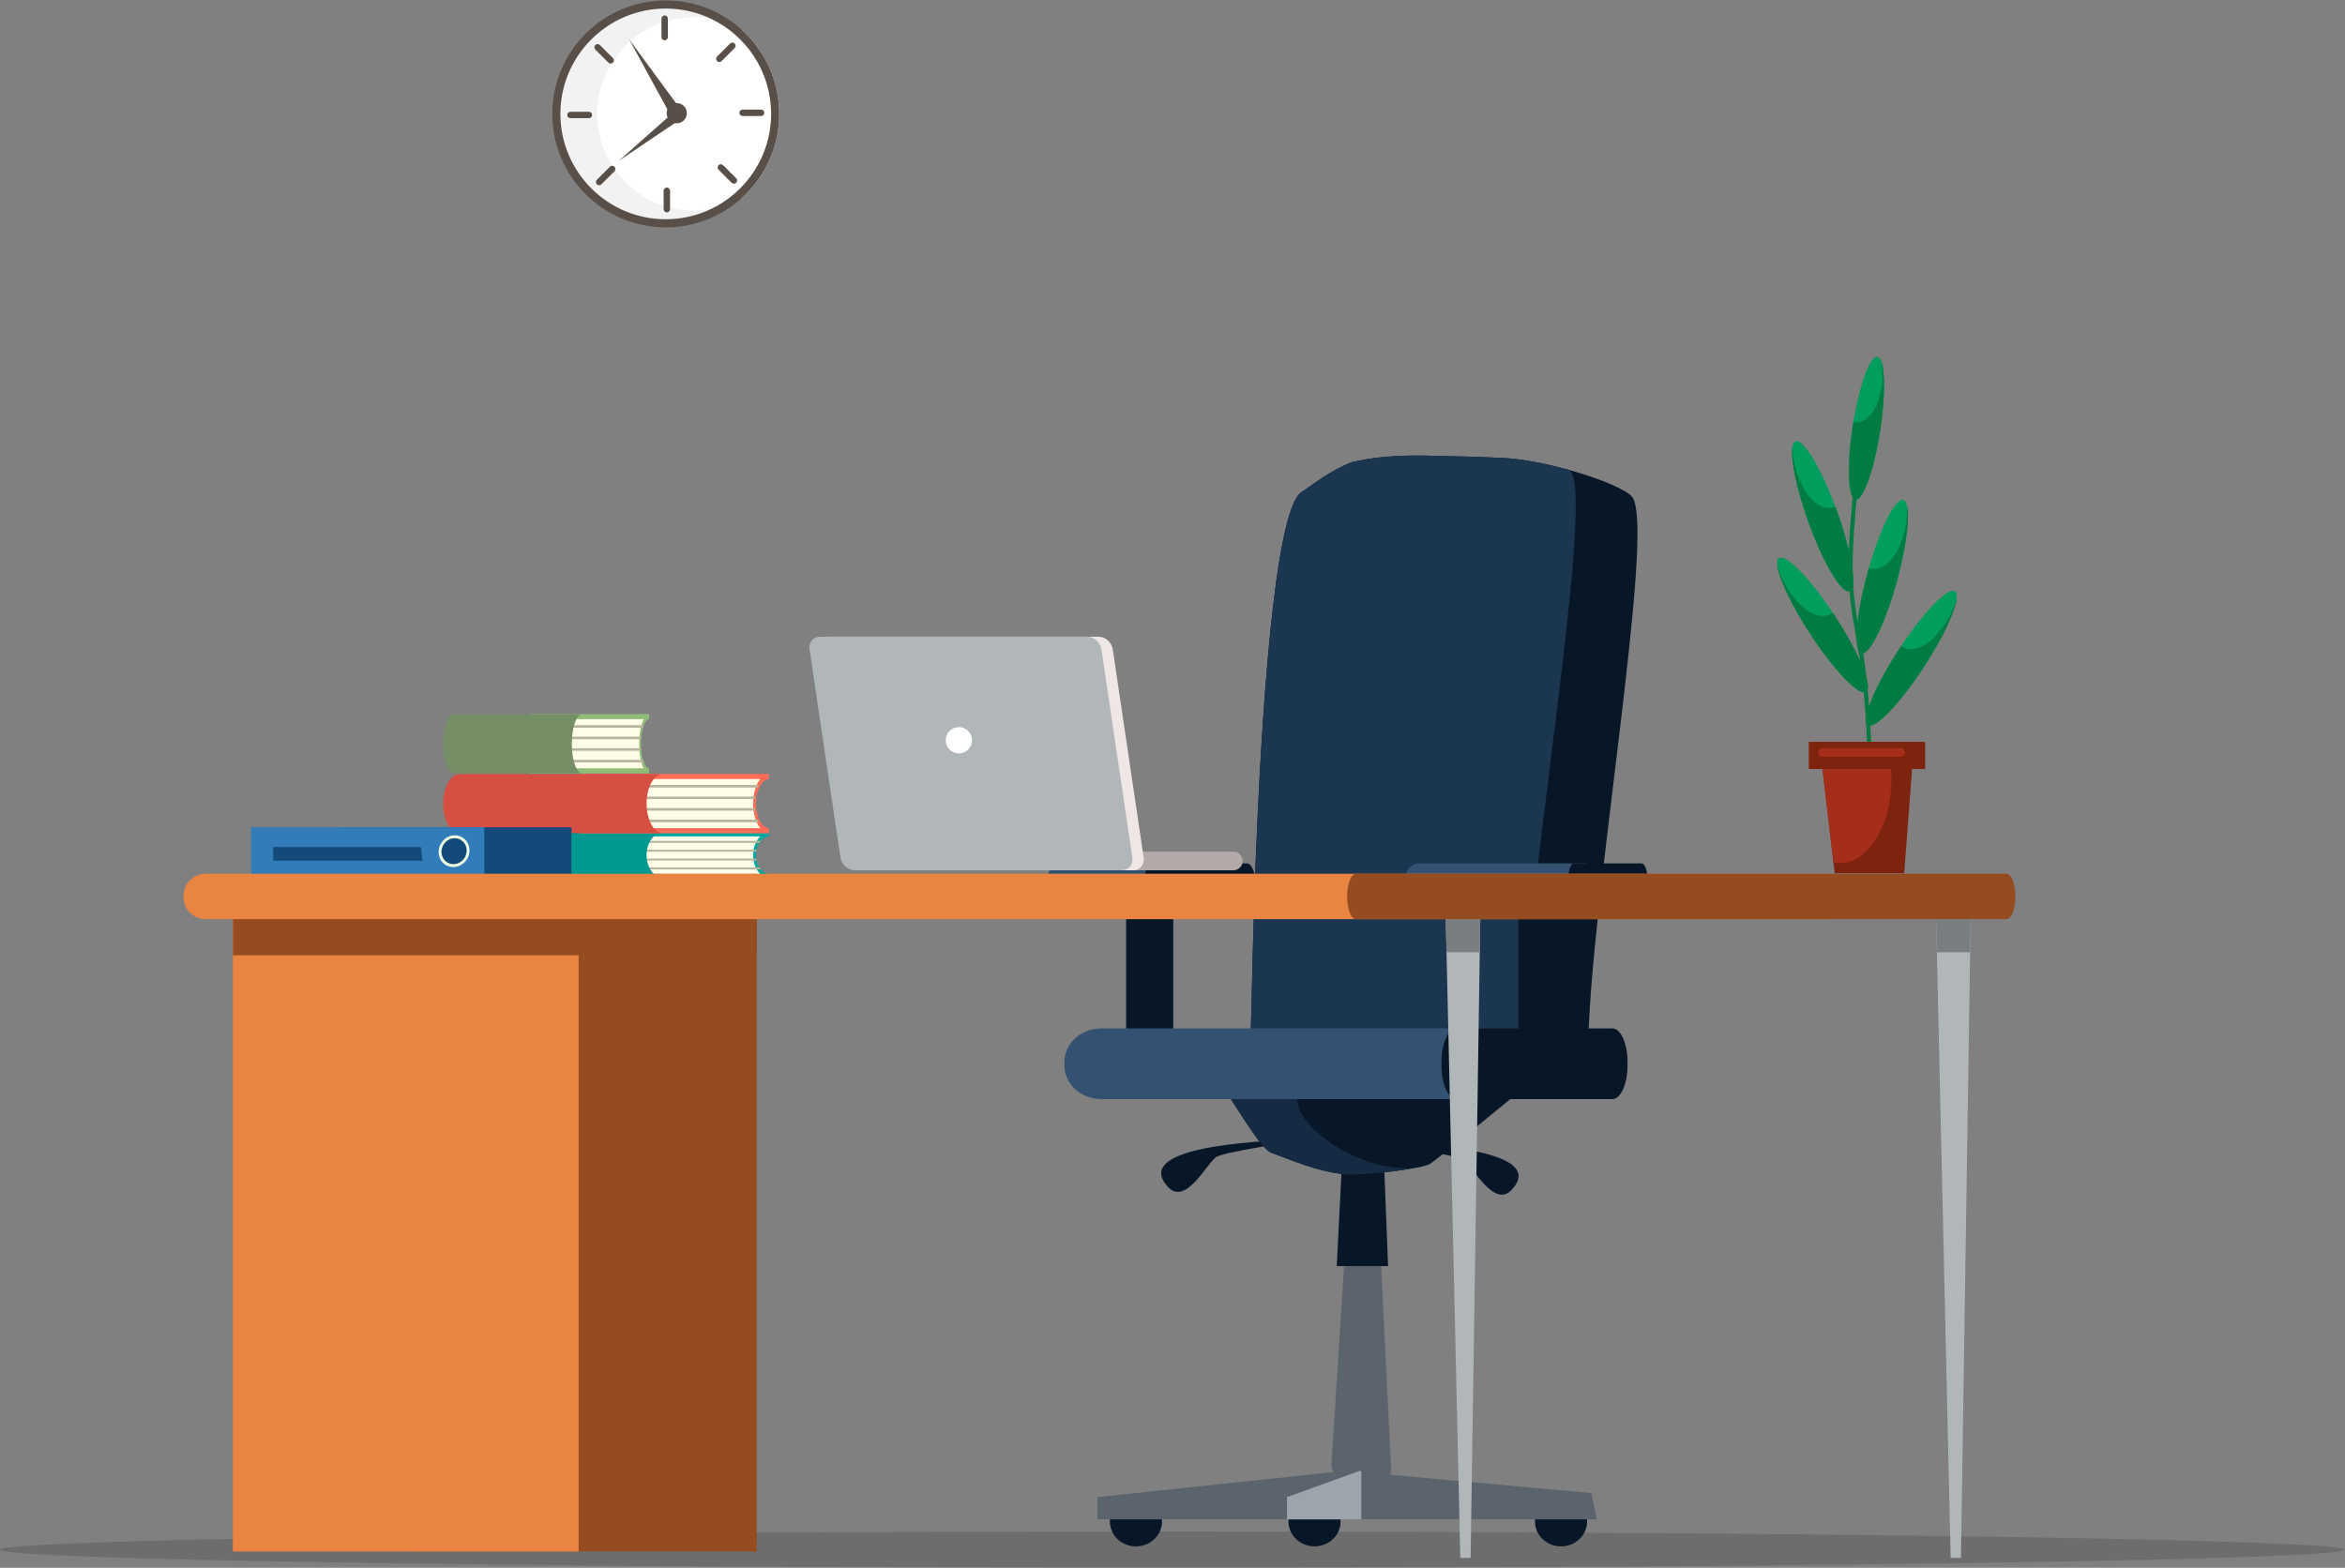<?xml version="1.0" encoding="UTF-8" standalone="no"?>
<!-- Created with Inkscape (http://www.inkscape.org/) -->

<svg
   version="1.1"
   id="svg1625"
   xml:space="preserve"
   width="1338.111"
   height="894.809"
   viewBox="0 0 1338.111 894.809"
   sodipodi:docname="empty-desk.svg"
   inkscape:version="1.1.1 (c3084ef, 2021-09-22)"
   xmlns:inkscape="http://www.inkscape.org/namespaces/inkscape"
   xmlns:sodipodi="http://sodipodi.sourceforge.net/DTD/sodipodi-0.dtd"
   xmlns="http://www.w3.org/2000/svg"
   xmlns:svg="http://www.w3.org/2000/svg"><rect x="0" y="0" width="1338.111" height="894.809" fill="#808080" stroke="none"/><defs
     id="defs1629"><clipPath
       clipPathUnits="userSpaceOnUse"
       id="clipPath1639"><path
         d="M 0,900 H 1350 V 0.06 H 0 Z"
         id="path1637" /></clipPath></defs><sodipodi:namedview
     id="namedview1627"
     pagecolor="#ffffff"
     bordercolor="#666666"
     borderopacity="1.0"
     inkscape:pageshadow="2"
     inkscape:pageopacity="0.0"
     inkscape:pagecheckerboard="0"
     showgrid="false"
     fit-margin-top="0"
     fit-margin-left="0"
     fit-margin-right="0"
     fit-margin-bottom="0"
     inkscape:zoom="0.63218959"
     inkscape:cx="873.94669"
     inkscape:cy="462.67766"
     inkscape:window-width="1920"
     inkscape:window-height="1027"
     inkscape:window-x="0"
     inkscape:window-y="25"
     inkscape:window-maximized="0"
     inkscape:current-layer="g1631" /><g
     id="g1631"
     inkscape:groupmode="layer"
     inkscape:label="27668776_interior_office"
     transform="matrix(1.333,0,0,-1.333,-230.943,1012.732)"><circle
       style="fill:#f2f2f2;stroke-width:0.75"
       id="path2261"
       cx="458.129"
       cy="-711.203"
       r="47.43"
       transform="scale(1,-1)" /><path
       d="m 428.878,710.972 c 0,-8.174 2.37,-15.792 6.456,-22.213 0.401,-0.636 0.823,-1.258 1.259,-1.865 5.065,-7.07 12.306,-12.482 20.746,-15.252 0.904,-0.304 1.815,-0.57 2.739,-0.8 3.258,-0.829 6.672,-1.265 10.189,-1.265 2.48,0 4.917,0.221 7.277,0.636 4.836,0.859 9.382,2.554 13.476,4.938 9.707,8.878 15.807,21.65 15.807,35.821 0,14.156 -6.085,26.921 -15.785,35.806 -4.094,2.384 -8.64,4.079 -13.475,4.945 -2.369,0.415 -4.813,0.637 -7.3,0.637 -3.85,0 -7.575,-0.526 -11.113,-1.51 -0.926,-0.259 -1.845,-0.549 -2.748,-0.873 -4.938,-1.748 -9.439,-4.414 -13.312,-7.79 -0.037,-0.021 -0.067,-0.052 -0.096,-0.081 -2.658,-2.326 -5.013,-4.99 -6.997,-7.915 -0.37,-0.541 -0.718,-1.081 -1.059,-1.636 -3.842,-6.286 -6.064,-13.676 -6.064,-21.583"
       style="fill:#ffffff;fill-opacity:1;fill-rule:nonzero;stroke:none"
       id="path1645" /><path
       d="m 458.626,711.27 c 0,-2.392 1.938,-4.33 4.329,-4.33 2.391,0 4.328,1.938 4.328,4.33 0,2.39 -1.937,4.328 -4.328,4.328 -2.391,0 -4.329,-1.938 -4.329,-4.328"
       style="fill:#584f48;fill-opacity:1;fill-rule:nonzero;stroke:none"
       id="path1647" /><path
       d="m 464.464,713.101 -21.899,29.796 17.85,-32.655 4.049,2.859"
       style="fill:#584f48;fill-opacity:1;fill-rule:nonzero;stroke:none"
       id="path1649" /><path
       d="m 460.932,711.111 -22.778,-20.222 25.429,17.117 -2.651,3.105"
       style="fill:#584f48;fill-opacity:1;fill-rule:nonzero;stroke:none"
       id="path1651" /><path
       d="m 413.138,710.972 c 0,24.87 20.235,45.106 45.105,45.106 6.908,0 13.46,-1.563 19.324,-4.355 15.229,-7.248 25.78,-22.789 25.78,-40.751 0,-17.97 -10.565,-33.519 -25.803,-40.759 -5.855,-2.791 -12.401,-4.347 -19.301,-4.347 -24.87,0 -45.105,20.235 -45.105,45.106 z m -3.473,0 c 0,-26.788 21.79,-48.578 48.578,-48.578 12.617,0 24.129,4.836 32.777,12.757 9.707,8.878 15.807,21.65 15.807,35.821 0,14.156 -6.085,26.921 -15.785,35.806 -8.655,7.929 -20.168,12.771 -32.799,12.771 -26.788,0 -48.578,-21.789 -48.578,-48.577"
       style="fill:#584f48;fill-opacity:1;fill-rule:nonzero;stroke:none"
       id="path1653" /><path
       d="m 456.41,743.857 c 0,-0.757 0.614,-1.371 1.371,-1.371 0.757,0 1.37,0.614 1.37,1.371 v 7.919 c 0,0.757 -0.613,1.371 -1.37,1.371 -0.757,0 -1.371,-0.614 -1.371,-1.371 v -7.919"
       style="fill:#584f48;fill-opacity:1;fill-rule:nonzero;stroke:none"
       id="path1655" /><path
       d="m 480.201,735.522 c -0.535,-0.534 -0.534,-1.403 0.002,-1.938 0.534,-0.535 1.402,-0.535 1.936,0 l 5.6,5.6 c 0.535,0.534 0.535,1.403 0,1.938 -0.535,0.536 -1.404,0.536 -1.938,0 l -5.6,-5.6"
       style="fill:#584f48;fill-opacity:1;fill-rule:nonzero;stroke:none"
       id="path1657" /><path
       d="m 491.131,712.806 c -0.757,0 -1.371,-0.615 -1.371,-1.372 0,-0.757 0.615,-1.37 1.371,-1.37 h 7.918 c 0.757,0 1.372,0.614 1.372,1.371 0,0.756 -0.613,1.371 -1.37,1.372 l -7.92,-10e-4"
       style="fill:#584f48;fill-opacity:1;fill-rule:nonzero;stroke:none"
       id="path1659" /><path
       d="m 482.797,689.014 c -0.537,0.536 -1.403,0.535 -1.939,0 -0.535,-0.535 -0.534,-1.403 0,-1.938 l 5.6,-5.599 c 0.534,-0.536 1.404,-0.536 1.939,0 0.535,0.534 0.535,1.402 0,1.939 l -5.6,5.598"
       style="fill:#584f48;fill-opacity:1;fill-rule:nonzero;stroke:none"
       id="path1661" /><path
       d="m 460.081,678.084 c -0.002,0.757 -0.616,1.371 -1.373,1.371 -0.756,0 -1.369,-0.615 -1.37,-1.371 l 10e-4,-7.918 c -10e-4,-0.757 0.614,-1.372 1.371,-1.372 0.755,-10e-4 1.369,0.614 1.372,1.372 l -10e-4,7.918"
       style="fill:#584f48;fill-opacity:1;fill-rule:nonzero;stroke:none"
       id="path1663" /><path
       d="m 436.289,686.419 c 0.535,0.535 0.533,1.403 -10e-4,1.938 -0.536,0.535 -1.403,0.535 -1.937,0 l -5.6,-5.599 c -0.536,-0.535 -0.536,-1.404 0,-1.939 0.534,-0.535 1.402,-0.535 1.939,0 l 5.599,5.6"
       style="fill:#584f48;fill-opacity:1;fill-rule:nonzero;stroke:none"
       id="path1665" /><path
       d="m 425.359,709.135 c 0.758,10e-4 1.37,0.615 1.37,1.372 0,0.757 -0.614,1.369 -1.37,1.37 l -7.918,-10e-4 c -0.758,10e-4 -1.373,-0.613 -1.373,-1.371 0,-0.755 0.614,-1.369 1.373,-1.37 h 7.918"
       style="fill:#584f48;fill-opacity:1;fill-rule:nonzero;stroke:none"
       id="path1667" /><path
       d="m 433.693,732.927 c 0.536,-0.535 1.404,-0.533 1.938,10e-4 0.536,0.535 0.535,1.403 0,1.938 l -5.598,5.598 c -0.535,0.536 -1.404,0.536 -1.941,0 -0.534,-0.533 -0.534,-1.402 0.002,-1.938 l 5.599,-5.599"
       style="fill:#584f48;fill-opacity:1;fill-rule:nonzero;stroke:none"
       id="path1669" /><path
       d="M 1176.79,96.212 C 1176.79,91.92 952.133,88.442 675,88.442 c -277.133,0 -501.793,3.478 -501.793,7.77 0,4.292 224.66,7.771 501.793,7.771 277.133,0 501.79,-3.48 501.79,-7.771"
       style="fill:#000000;fill-opacity:0.15;fill-rule:nonzero;stroke:none;stroke-width:0.875"
       id="path1673" /><path
       d="m 733.983,271.984 c -9.653,-1.505 -37.034,-5.44 -40.276,-7.754 -3.93,-2.805 -12.936,-20.959 -20.522,-12.646 -14.926,16.356 32.144,19.728 60.798,20.4"
       style="fill:#081727;fill-opacity:1;fill-rule:nonzero;stroke:none"
       id="path1675" /><path
       d="m 759.641,270.774 c 9.654,-1.501 37.033,-5.434 40.277,-7.751 3.931,-2.805 12.936,-20.958 20.52,-12.646 14.927,16.358 -32.143,19.728 -60.797,20.397"
       style="fill:#081727;fill-opacity:1;fill-rule:nonzero;stroke:none"
       id="path1677" /><path
       d="m 768.801,130.199 -0.396,7.947 -6.836,138.469 h -9.2 l -9.201,-144.429 c 0,-3.659 8.203,-12.587 11.83,-12.587 3.627,0 13.803,6.943 13.803,10.6"
       style="fill:#5b646c;fill-opacity:1;fill-rule:nonzero;stroke:none"
       id="path1679" /><path
       d="m 767.451,217.646 -1.82,46.481 h -17.812 l -2.347,-46.481 h 21.979"
       style="fill:#081727;fill-opacity:1;fill-rule:nonzero;stroke:none"
       id="path1681" /><path
       d="m 830.332,108.27 c 0,-5.878 4.993,-10.639 11.15,-10.639 6.16,0 11.152,4.761 11.152,10.639 0,5.873 -4.992,10.635 -11.152,10.635 -6.157,0 -11.15,-4.762 -11.15,-10.635"
       style="fill:#081727;fill-opacity:1;fill-rule:nonzero;stroke:none"
       id="path1683" /><path
       d="m 724.818,108.27 c 0,-5.878 4.995,-10.639 11.151,-10.639 6.161,0 11.153,4.761 11.153,10.639 0,5.873 -4.992,10.635 -11.153,10.635 -6.156,0 -11.151,-4.762 -11.151,-10.635"
       style="fill:#081727;fill-opacity:1;fill-rule:nonzero;stroke:none"
       id="path1685" /><path
       d="m 648.371,108.27 c 0,-5.878 4.991,-10.639 11.151,-10.639 6.159,0 11.152,4.761 11.152,10.639 0,5.873 -4.993,10.635 -11.152,10.635 -6.16,0 -11.151,-4.762 -11.151,-10.635"
       style="fill:#081727;fill-opacity:1;fill-rule:nonzero;stroke:none"
       id="path1687" /><path
       d="m 643.039,109.194 h 213.697 l -2.262,11.273 -105.152,9.536 -106.283,-11.273 v -9.536"
       style="fill:#5b646c;fill-opacity:1;fill-rule:nonzero;stroke:none"
       id="path1689" /><path
       d="m 755.338,130.003 0.661,-0.202 v -20.607 h -31.818 v 9.536 l 31.157,11.273"
       style="fill:#9da4ab;fill-opacity:1;fill-rule:nonzero;stroke:none"
       id="path1691" /><path
       d="m 824.336,292.827 c -0.356,-0.284 -0.717,-0.577 -1.091,-0.88 -12.467,-10.072 -35.853,-29.487 -37.969,-30.618 -1.273,-0.686 -4.325,-1.376 -8.134,-2.011 -9.242,-1.538 -22.966,-2.717 -26.813,-2.468 -9.923,0.648 -18.759,3.887 -32.81,9.301 -4.228,1.625 -12.157,15.141 -19.748,26.676 h 126.565"
       style="fill:#081727;fill-opacity:1;fill-rule:nonzero;stroke:none"
       id="path1693" /><path
       d="m 729.484,292.827 c -5.764,-11.618 17.425,-28.218 35.052,-31.985 4.112,-0.873 8.337,-1.335 12.606,-1.524 -9.242,-1.538 -22.966,-2.717 -26.813,-2.468 -9.923,0.648 -18.759,3.887 -32.81,9.301 -4.228,1.625 -12.157,15.141 -19.748,26.676 h 31.713"
       style="fill:#152a43;fill-opacity:1;fill-rule:nonzero;stroke:none"
       id="path1695" /><path
       d="m 708.48,309.058 h 144.614 c 0.143,60.907 29.268,224.132 18.872,237.87 -2.333,3.078 -13.742,7.888 -26.967,11.579 0,0.006 -0.007,0.006 -0.012,0.006 -9.66,2.696 -20.285,4.792 -29.057,5.186 -14.299,0.634 -19.752,0.657 -27.922,0.848 -1.067,0.017 -2.177,0.046 -3.369,0.081 -14.05,0.375 -24.653,-0.814 -32.958,-2.841 -0.007,-0.006 -0.012,-0.006 -0.018,-0.006 -9.425,-3.817 -15.13,-8.698 -20.665,-12.341 -0.18,-0.115 -0.366,-0.231 -0.533,-0.34 -11.855,-7.652 -17.394,-98.86 -19.771,-159.906 -0.774,-20.073 -1.686,-57.159 -2.214,-80.136"
       style="fill:#081727;fill-opacity:1;fill-rule:nonzero;stroke:none"
       id="path1697" /><path
       d="m 825.091,309.058 c -0.682,59.44 31.116,234.734 20.554,248.801 -0.168,0.221 -0.379,0.439 -0.646,0.648 0,0.006 -0.007,0.006 -0.012,0.006 -9.66,2.696 -20.285,4.792 -29.057,5.186 -14.299,0.634 -19.752,0.657 -27.922,0.848 -1.067,0.017 -2.177,0.046 -3.369,0.081 -14.05,0.375 -24.653,-0.814 -32.958,-2.841 -0.007,-0.006 -0.012,-0.006 -0.018,-0.006 -9.425,-3.817 -15.13,-8.698 -20.665,-12.341 -0.18,-0.115 -0.366,-0.231 -0.533,-0.34 -11.855,-7.652 -17.394,-98.86 -19.771,-159.906 -0.774,-20.073 -1.686,-57.159 -2.214,-80.136 h 116.611"
       style="fill:#1a3651;fill-opacity:1;fill-rule:nonzero;stroke:none"
       id="path1699" /><path
       d="m 659.875,380.27 h 15.616 v -72.257 h -15.616 z"
       style="fill:#081727;fill-opacity:1;fill-rule:nonzero;stroke:none"
       id="path1701" /><path
       d="m 655.31,380.27 h 15.617 V 308.013 H 655.31 Z"
       style="fill:#081727;fill-opacity:1;fill-rule:nonzero;stroke:none"
       id="path1703" /><path
       d="m 620.885,378.756 c 0,-5.672 2.543,-10.274 5.68,-10.274 h 58.514 c 3.139,0 5.682,4.602 5.682,10.274 v 1.026 c 0,5.676 -2.543,10.276 -5.682,10.276 h -58.514 c -3.137,0 -5.68,-4.6 -5.68,-10.276 v -1.026"
       style="fill:#335272;fill-opacity:1;fill-rule:nonzero;stroke:none"
       id="path1705" /><path
       d="m 662.686,378.756 c 0,-5.672 1.758,-10.274 3.923,-10.274 h 40.422 c 2.169,0 3.925,4.602 3.925,10.274 v 1.026 c 0,5.676 -1.756,10.276 -3.925,10.276 h -40.422 c -2.165,0 -3.923,-4.6 -3.923,-10.276 v -1.026"
       style="fill:#081727;fill-opacity:1;fill-rule:nonzero;stroke:none"
       id="path1707" /><path
       d="m 628.889,303.551 c 0,-7.959 7.089,-14.414 15.836,-14.414 h 163.119 c 8.747,0 15.836,6.455 15.836,14.414 v 1.439 c 0,7.962 -7.089,14.416 -15.836,14.416 H 644.725 c -8.747,0 -15.836,-6.454 -15.836,-14.416 v -1.439"
       style="fill:#335272;fill-opacity:1;fill-rule:nonzero;stroke:none"
       id="path1709" /><path
       d="m 790.318,303.551 c 0,-7.959 2.9,-14.414 6.475,-14.414 h 66.688 c 3.577,0 6.475,6.455 6.475,14.414 v 1.439 c 0,7.962 -2.898,14.416 -6.475,14.416 h -66.688 c -3.575,0 -6.475,-6.454 -6.475,-14.416 v -1.439"
       style="fill:#081727;fill-opacity:1;fill-rule:nonzero;stroke:none"
       id="path1711" /><path
       d="m 827.81,380.27 h 15.616 V 314.365 H 827.81 Z"
       style="fill:#081727;fill-opacity:1;fill-rule:nonzero;stroke:none"
       id="path1713" /><path
       d="M 823.244,380.27 H 838.86 V 314.365 H 823.244 Z"
       style="fill:#081727;fill-opacity:1;fill-rule:nonzero;stroke:none"
       id="path1715" /><path
       d="m 773.684,378.756 c 0,-5.672 3.093,-10.274 6.911,-10.274 h 71.188 c 3.818,0 6.913,4.602 6.913,10.274 v 1.026 c 0,5.676 -3.095,10.276 -6.913,10.276 h -71.188 c -3.818,0 -6.911,-4.6 -6.911,-10.276 v -1.026"
       style="fill:#335272;fill-opacity:1;fill-rule:nonzero;stroke:none"
       id="path1717" /><path
       d="m 844.135,378.756 c 0,-5.672 1.264,-10.274 2.825,-10.274 h 29.103 c 1.563,0 2.827,4.602 2.827,10.274 v 1.026 c 0,5.676 -1.264,10.276 -2.827,10.276 H 846.96 c -1.561,0 -2.825,-4.6 -2.825,-10.276 v -1.026"
       style="fill:#081727;fill-opacity:1;fill-rule:nonzero;stroke:none"
       id="path1719" /><path
       d="m 502.301,384.716 c -0.072,-0.008 -0.15,-0.008 -0.229,-0.008 h -79.508 c -3.529,0 -6.394,3.979 -6.394,8.884 0,2.457 0.717,4.675 1.875,6.281 1.157,1.607 2.752,2.605 4.519,2.605 h 79.508 c 0.079,0 0.157,0 0.229,-0.008 -1.64,-0.116 -3.109,-1.09 -4.193,-2.597 -1.156,-1.606 -1.875,-3.824 -1.875,-6.281 0,-4.75 2.687,-8.637 6.068,-8.876"
       style="fill:#fffde8;fill-opacity:1;fill-rule:nonzero;stroke:none"
       id="path1721" /><path
       d="m 422.563,385.551 c -3.192,0 -5.788,3.605 -5.788,8.041 0,2.144 0.607,4.169 1.701,5.69 1.087,1.522 2.546,2.353 4.087,2.353 h 76.134 c -0.363,-0.336 -0.703,-0.731 -1.017,-1.167 -0.181,-0.253 -0.351,-0.514 -0.503,-0.782 -0.156,-0.27 -0.308,-0.547 -0.441,-0.84 -0.423,-0.909 -0.726,-1.9 -0.913,-2.943 -0.043,-0.277 -0.084,-0.562 -0.115,-0.84 -0.053,-0.488 -0.079,-0.974 -0.079,-1.471 0,-0.503 0.026,-0.991 0.079,-1.47 0.031,-0.285 0.072,-0.562 0.121,-0.841 0.181,-1.057 0.496,-2.05 0.907,-2.94 0.133,-0.295 0.278,-0.571 0.436,-0.841 0.429,-0.747 0.945,-1.411 1.516,-1.949 z m 76.284,1.949 c -0.211,0.252 -0.417,0.539 -0.605,0.841 -0.52,0.848 -0.925,1.84 -1.16,2.94 -0.061,0.27 -0.11,0.556 -0.146,0.841 -0.061,0.479 -0.096,0.967 -0.096,1.47 0,0.497 0.029,0.993 0.096,1.471 0.036,0.286 0.09,0.563 0.146,0.84 0.235,1.076 0.628,2.076 1.167,2.943 0.09,0.151 0.187,0.293 0.289,0.436 0.104,0.143 0.212,0.285 0.321,0.404 0.974,1.168 2.189,1.848 3.472,1.941 l 0.017,1.68 c -0.091,0.008 -0.181,0.008 -0.277,0.008 h -79.508 c -1.869,0 -3.622,-1.007 -4.946,-2.847 -1.326,-1.842 -2.05,-4.279 -2.05,-6.876 0,-5.361 3.137,-9.722 6.996,-9.722 h 79.508 c 0.096,0 0.186,0 0.277,0.008 l -0.017,1.681 c -1.332,0.091 -2.54,0.816 -3.484,1.941"
       style="fill:#00a99f;fill-opacity:1;fill-rule:nonzero;stroke:none"
       id="path1723" /><path
       d="m 498.859,399.686 c -0.109,-0.119 -0.217,-0.261 -0.321,-0.404 -0.102,-0.143 -0.199,-0.285 -0.289,-0.436 h -62.12 v 0.84 h 62.73"
       style="fill:#b8b59d;fill-opacity:1;fill-rule:nonzero;stroke:none"
       id="path1725" /><path
       d="m 497.082,395.903 c -0.056,-0.277 -0.11,-0.554 -0.146,-0.84 h -60.504 v 0.84 h 60.65"
       style="fill:#b8b59d;fill-opacity:1;fill-rule:nonzero;stroke:none"
       id="path1727" /><path
       d="m 497.082,391.281 h -60.347 v 0.841 h 60.201 c 0.036,-0.285 0.085,-0.571 0.146,-0.841"
       style="fill:#b8b59d;fill-opacity:1;fill-rule:nonzero;stroke:none"
       id="path1729" /><path
       d="m 498.847,387.5 h -61.809 v 0.841 h 61.204 c 0.188,-0.302 0.394,-0.589 0.605,-0.841"
       style="fill:#b8b59d;fill-opacity:1;fill-rule:nonzero;stroke:none"
       id="path1731" /><path
       d="m 456.639,383.937 c -0.079,-0.008 -0.163,-0.008 -0.251,-0.008 h -86.485 c -3.84,0 -6.954,4.327 -6.954,9.663 0,2.673 0.78,5.085 2.039,6.833 1.256,1.747 2.994,2.832 4.915,2.832 h 86.485 c 0.088,0 0.172,0 0.251,-0.008 -1.787,-0.127 -3.383,-1.186 -4.561,-2.824 -1.258,-1.748 -2.039,-4.16 -2.039,-6.833 0,-5.167 2.921,-9.395 6.6,-9.655"
       style="fill:#00998f;fill-opacity:1;fill-rule:nonzero;stroke:none"
       id="path1733" /><path
       d="m 502.302,404.053 c -0.073,-0.008 -0.154,-0.008 -0.229,-0.008 h -79.508 c -3.533,0 -6.393,5.208 -6.393,11.627 0,3.213 0.72,6.108 1.873,8.217 1.151,2.101 2.754,3.401 4.52,3.401 h 79.508 c 0.075,0 0.156,0 0.229,-0.008 -1.643,-0.155 -3.107,-1.423 -4.194,-3.393 -0.042,-0.081 -0.09,-0.163 -0.131,-0.245 -0.18,-0.352 -0.352,-0.719 -0.507,-1.104 -0.458,-1.144 -0.81,-2.445 -1.014,-3.852 -0.058,-0.359 -0.098,-0.718 -0.131,-1.095 -0.056,-0.621 -0.09,-1.267 -0.09,-1.921 0,-0.654 0.034,-1.301 0.09,-1.93 0.033,-0.368 0.073,-0.735 0.131,-1.096 0.204,-1.406 0.556,-2.714 1.014,-3.851 0.163,-0.384 0.327,-0.752 0.507,-1.096 1.097,-2.117 2.617,-3.482 4.325,-3.646"
       style="fill:#fffde8;fill-opacity:1;fill-rule:nonzero;stroke:none"
       id="path1735" /><path
       d="m 422.563,405.147 c -3.192,0 -5.788,4.717 -5.788,10.521 0,2.805 0.607,5.454 1.701,7.444 1.087,1.991 2.546,3.078 4.087,3.078 h 76.134 c -0.363,-0.44 -0.703,-0.955 -1.017,-1.528 -0.181,-0.329 -0.351,-0.67 -0.503,-1.022 -0.156,-0.353 -0.308,-0.715 -0.441,-1.1 -0.423,-1.187 -0.726,-2.483 -0.913,-3.848 -0.043,-0.363 -0.084,-0.737 -0.115,-1.099 -0.053,-0.638 -0.079,-1.276 -0.079,-1.925 0,-0.658 0.026,-1.297 0.079,-1.924 0.031,-0.373 0.072,-0.736 0.121,-1.099 0.181,-1.384 0.496,-2.682 0.907,-3.848 0.133,-0.385 0.278,-0.748 0.436,-1.099 0.429,-0.978 0.945,-1.847 1.516,-2.551 z m 76.284,2.551 c -0.211,0.328 -0.417,0.704 -0.605,1.099 -0.52,1.11 -0.925,2.408 -1.16,3.848 -0.061,0.352 -0.11,0.726 -0.146,1.099 -0.061,0.627 -0.096,1.266 -0.096,1.924 0,0.649 0.029,1.299 0.096,1.925 0.036,0.374 0.09,0.736 0.146,1.099 0.235,1.407 0.628,2.715 1.167,3.848 0.09,0.199 0.187,0.385 0.289,0.572 0.104,0.187 0.212,0.374 0.321,0.528 0.974,1.528 2.189,2.419 3.472,2.54 l 0.017,2.199 c -0.091,0.011 -0.181,0.011 -0.277,0.011 h -79.508 c -1.869,0 -3.622,-1.32 -4.946,-3.728 -1.326,-2.407 -2.05,-5.597 -2.05,-8.994 0,-7.014 3.137,-12.72 6.996,-12.72 h 79.508 c 0.096,0 0.186,0 0.277,0.011 l -0.017,2.199 c -1.332,0.12 -2.54,1.067 -3.484,2.54"
       style="fill:#ff6c58;fill-opacity:1;fill-rule:nonzero;stroke:none"
       id="path1737" /><path
       d="m 497.977,423.644 c -0.18,-0.352 -0.352,-0.719 -0.507,-1.104 h -61.339 v 1.104 h 61.846"
       style="fill:#b8b59d;fill-opacity:1;fill-rule:nonzero;stroke:none"
       id="path1739" /><path
       d="m 496.456,418.688 c -0.058,-0.359 -0.098,-0.718 -0.131,-1.095 h -59.892 v 1.095 h 60.023"
       style="fill:#b8b59d;fill-opacity:1;fill-rule:nonzero;stroke:none"
       id="path1741" /><path
       d="m 496.456,412.646 h -59.719 v 1.096 h 59.588 c 0.033,-0.368 0.073,-0.735 0.131,-1.096"
       style="fill:#b8b59d;fill-opacity:1;fill-rule:nonzero;stroke:none"
       id="path1743" /><path
       d="m 497.977,407.699 h -60.939 v 1.096 h 60.432 c 0.163,-0.384 0.327,-0.752 0.507,-1.096"
       style="fill:#b8b59d;fill-opacity:1;fill-rule:nonzero;stroke:none"
       id="path1745" /><path
       d="m 456.639,403.035 c -0.079,-0.011 -0.163,-0.011 -0.251,-0.011 h -86.485 c -3.84,0 -6.954,5.663 -6.954,12.644 0,3.497 0.78,6.652 2.039,8.939 1.256,2.288 2.994,3.705 4.915,3.705 h 86.485 c 0.088,0 0.172,0 0.251,-0.01 -1.787,-0.166 -3.383,-1.551 -4.561,-3.695 -1.258,-2.287 -2.039,-5.442 -2.039,-8.939 0,-6.761 2.921,-12.292 6.6,-12.633"
       style="fill:#d74e42;fill-opacity:1;fill-rule:nonzero;stroke:none"
       id="path1747" /><path
       d="m 451.079,429.674 c -0.047,-0.01 -0.095,-0.01 -0.145,-0.01 h -50.282 c -2.233,0 -4.044,5.205 -4.044,11.624 0,3.214 0.453,6.115 1.184,8.217 0.732,2.103 1.741,3.408 2.86,3.408 h 50.282 c 0.05,0 0.098,0 0.145,-0.011 -1.036,-0.152 -1.965,-1.425 -2.651,-3.397 -0.732,-2.102 -1.186,-5.003 -1.186,-8.217 0,-6.216 1.698,-11.3 3.837,-11.614"
       style="fill:#fffde8;fill-opacity:1;fill-rule:nonzero;stroke:none"
       id="path1749" /><path
       d="m 400.651,430.767 c -2.02,0 -3.66,4.716 -3.66,10.521 0,2.804 0.383,5.454 1.074,7.444 0.689,1.99 1.61,3.078 2.586,3.078 H 448.8 c -0.23,-0.44 -0.444,-0.956 -0.643,-1.528 -0.114,-0.329 -0.222,-0.671 -0.32,-1.023 -0.097,-0.352 -0.193,-0.715 -0.276,-1.099 -0.269,-1.187 -0.459,-2.484 -0.579,-3.848 -0.027,-0.363 -0.053,-0.737 -0.072,-1.099 -0.035,-0.639 -0.05,-1.276 -0.05,-1.925 0,-0.659 0.015,-1.297 0.05,-1.924 0.019,-0.373 0.045,-0.737 0.077,-1.099 0.115,-1.384 0.312,-2.683 0.574,-3.849 0.083,-0.385 0.174,-0.747 0.273,-1.099 0.273,-0.978 0.598,-1.847 0.961,-2.55 z m 48.244,2.55 c -0.134,0.329 -0.265,0.704 -0.383,1.099 -0.328,1.11 -0.585,2.408 -0.734,3.849 -0.038,0.352 -0.069,0.726 -0.091,1.099 -0.039,0.627 -0.062,1.265 -0.062,1.924 0,0.649 0.019,1.298 0.062,1.925 0.022,0.373 0.058,0.736 0.091,1.099 0.149,1.407 0.397,2.716 0.738,3.848 0.057,0.198 0.119,0.384 0.184,0.572 0.065,0.186 0.133,0.373 0.202,0.527 0.617,1.529 1.385,2.419 2.196,2.54 l 0.013,2.199 c -0.059,0.011 -0.117,0.011 -0.177,0.011 h -50.283 c -1.183,0 -2.29,-1.32 -3.129,-3.727 -0.836,-2.408 -1.296,-5.596 -1.296,-8.994 0,-7.015 1.984,-12.721 4.425,-12.721 h 50.283 c 0.06,0 0.118,0 0.177,0.011 l -0.013,2.2 c -0.842,0.119 -1.607,1.066 -2.203,2.539"
       style="fill:#8fbc76;fill-opacity:1;fill-rule:nonzero;stroke:none"
       id="path1751" /><path
       d="m 448.902,449.259 c -0.069,-0.154 -0.137,-0.341 -0.202,-0.527 -0.065,-0.188 -0.127,-0.374 -0.184,-0.572 h -39.285 v 1.099 h 39.671"
       style="fill:#b8b59d;fill-opacity:1;fill-rule:nonzero;stroke:none"
       id="path1753" /><path
       d="m 447.778,444.312 c -0.033,-0.363 -0.069,-0.726 -0.091,-1.099 h -38.266 v 1.099 h 38.357"
       style="fill:#b8b59d;fill-opacity:1;fill-rule:nonzero;stroke:none"
       id="path1755" /><path
       d="m 447.778,438.265 h -38.166 v 1.099 h 38.075 c 0.022,-0.373 0.053,-0.747 0.091,-1.099"
       style="fill:#b8b59d;fill-opacity:1;fill-rule:nonzero;stroke:none"
       id="path1757" /><path
       d="m 448.895,433.317 h -39.091 v 1.099 h 38.708 c 0.118,-0.395 0.249,-0.77 0.383,-1.099"
       style="fill:#b8b59d;fill-opacity:1;fill-rule:nonzero;stroke:none"
       id="path1759" /><path
       d="m 422.2,428.655 c -0.048,-0.011 -0.103,-0.011 -0.157,-0.011 h -54.694 c -2.431,0 -4.4,5.663 -4.4,12.644 0,3.497 0.493,6.652 1.288,8.94 0.796,2.286 1.894,3.705 3.112,3.705 h 54.694 c 0.054,0 0.109,0 0.157,-0.012 -1.127,-0.166 -2.137,-1.549 -2.884,-3.693 -0.796,-2.288 -1.289,-5.443 -1.289,-8.94 0,-6.761 1.848,-12.292 4.173,-12.633"
       style="fill:#768e66;fill-opacity:1;fill-rule:nonzero;stroke:none"
       id="path1761" /><path
       d="m 318.038,405.521 h 99.829 V 383.87 h -99.829 z"
       style="fill:#124b79;fill-opacity:1;fill-rule:nonzero;stroke:none"
       id="path1763" /><path
       d="m 280.728,405.521 h 99.829 V 383.87 h -99.829 z"
       style="fill:#327cba;fill-opacity:1;fill-rule:nonzero;stroke:none"
       id="path1765" /><path
       d="m 368.778,389.297 c -3.277,-0.827 -6.433,1.194 -7.046,4.514 -0.616,3.318 1.508,6.671 4.742,7.489 3.234,0.815 6.389,-1.204 7.046,-4.513 0.658,-3.308 -1.466,-6.661 -4.742,-7.49"
       style="fill:#124b79;fill-opacity:1;fill-rule:nonzero;stroke:none"
       id="path1767" /><path
       d="m 372.931,396.639 c -0.59,2.972 -3.435,4.796 -6.341,4.061 -2.907,-0.734 -4.824,-3.759 -4.269,-6.74 0.554,-2.983 3.4,-4.805 6.343,-4.064 2.941,0.745 4.855,3.769 4.267,6.743 z m -11.789,-2.977 c -0.672,3.646 1.669,7.341 5.219,8.238 3.548,0.896 7.024,-1.332 7.748,-4.963 0.724,-3.634 -1.616,-7.332 -5.216,-8.24 -3.601,-0.909 -7.077,1.318 -7.751,4.965"
       style="fill:#eeffe2;fill-opacity:1;fill-rule:nonzero;stroke:none"
       id="path1769" /><path
       d="m 290.221,391.199 -0.043,5.887 h 63.275 l 0.623,-5.887 h -63.855"
       style="fill:#124b79;fill-opacity:1;fill-rule:nonzero;stroke:none"
       id="path1771" /><path
       d="m 972.084,463.484 c -3.044,-1.931 -13.857,9.339 -24.147,25.167 -8.105,12.477 -13.47,24.056 -13.889,29.348 -0.114,1.422 0.131,2.392 0.776,2.801 2.933,1.853 13.056,-8.511 22.987,-23.4 0.389,-0.582 0.774,-1.172 1.162,-1.767 10.289,-15.828 16.162,-30.222 13.111,-32.149"
       style="fill:#009e5d;fill-opacity:1;fill-rule:nonzero;stroke:none"
       id="path1773" /><path
       d="m 972.084,463.484 c -3.044,-1.931 -13.857,9.339 -24.147,25.167 -8.105,12.477 -13.47,24.056 -13.889,29.348 1.748,-6.322 5.085,-12.458 9.76,-17.07 5.082,-5.012 10.63,-6.179 14.003,-3.529 0.389,-0.582 0.774,-1.172 1.162,-1.767 10.289,-15.828 16.162,-30.222 13.111,-32.149"
       style="fill:#007b41;fill-opacity:1;fill-rule:nonzero;stroke:none"
       id="path1775" /><path
       d="m 972.835,449.264 c 3.045,-1.931 13.858,9.338 24.148,25.167 8.107,12.476 13.467,24.055 13.887,29.347 0.12,1.423 -0.13,2.392 -0.78,2.802 -2.93,1.853 -13.05,-8.512 -22.982,-23.401 -0.388,-0.582 -0.773,-1.172 -1.161,-1.767 -10.29,-15.829 -16.162,-30.222 -13.112,-32.148"
       style="fill:#009e5d;fill-opacity:1;fill-rule:nonzero;stroke:none"
       id="path1777" /><path
       d="m 972.835,449.264 c 3.045,-1.931 13.858,9.338 24.148,25.167 8.107,12.476 13.467,24.055 13.887,29.347 -1.74,-6.322 -5.08,-12.458 -9.76,-17.07 -5.079,-5.011 -10.629,-6.18 -14.002,-3.529 -0.388,-0.582 -0.773,-1.172 -1.161,-1.767 -10.29,-15.829 -16.162,-30.222 -13.112,-32.148"
       style="fill:#007b41;fill-opacity:1;fill-rule:nonzero;stroke:none"
       id="path1779" /><path
       d="m 970.05,479.952 c 3.494,-0.931 10.344,13.037 15.294,31.195 3.897,14.31 5.459,26.948 4.235,32.117 -0.328,1.389 -0.858,2.24 -1.6,2.438 -3.364,0.89 -9.833,-12.01 -14.73,-29.164 -0.192,-0.671 -0.378,-1.348 -0.565,-2.031 -4.951,-18.157 -6.132,-33.629 -2.634,-34.555"
       style="fill:#009e5d;fill-opacity:1;fill-rule:nonzero;stroke:none"
       id="path1781" /><path
       d="m 970.05,479.952 c 3.494,-0.931 10.344,13.037 15.294,31.195 3.897,14.31 5.459,26.948 4.235,32.117 0.275,-6.547 -1.025,-13.392 -4.066,-19.183 -3.305,-6.293 -8.236,-9.062 -12.264,-7.543 -0.192,-0.671 -0.378,-1.348 -0.565,-2.031 -4.951,-18.157 -6.132,-33.629 -2.634,-34.555"
       style="fill:#007b41;fill-opacity:1;fill-rule:nonzero;stroke:none"
       id="path1783" /><path
       d="m 967.553,545.774 c 3.254,-0.489 7.991,12.823 10.579,29.728 2.036,13.322 2.134,24.898 0.492,29.444 -0.441,1.222 -1.009,1.938 -1.699,2.041 -3.13,0.466 -7.636,-11.842 -10.279,-27.836 -0.105,-0.625 -0.202,-1.256 -0.301,-1.892 -2.587,-16.905 -2.049,-31.002 1.208,-31.485"
       style="fill:#009e5d;fill-opacity:1;fill-rule:nonzero;stroke:none"
       id="path1785" /><path
       d="m 967.553,545.774 c 3.254,-0.489 7.991,12.823 10.579,29.728 2.036,13.322 2.134,24.898 0.492,29.444 0.928,-5.887 0.464,-12.203 -1.683,-17.741 -2.332,-6.019 -6.499,-9.019 -10.295,-8.054 -0.105,-0.625 -0.202,-1.256 -0.301,-1.892 -2.587,-16.905 -2.049,-31.002 1.208,-31.485"
       style="fill:#007b41;fill-opacity:1;fill-rule:nonzero;stroke:none"
       id="path1787" /><path
       d="m 964.971,506.591 c -3.41,-1.195 -11.335,12.208 -17.696,29.933 -5.009,13.97 -7.557,26.451 -6.742,31.698 0.217,1.41 0.68,2.299 1.405,2.552 3.282,1.145 10.743,-11.221 16.973,-27.952 0.244,-0.653 0.482,-1.314 0.723,-1.981 6.36,-17.725 8.753,-33.06 5.337,-34.25"
       style="fill:#009e5d;fill-opacity:1;fill-rule:nonzero;stroke:none"
       id="path1789" /><path
       d="m 964.971,506.591 c -3.41,-1.195 -11.335,12.208 -17.696,29.933 -5.009,13.97 -7.557,26.451 -6.742,31.698 0.24,-6.548 2.073,-13.274 5.56,-18.814 3.788,-6.023 8.921,-8.408 12.818,-6.586 0.244,-0.653 0.482,-1.314 0.723,-1.981 6.36,-17.725 8.753,-33.06 5.337,-34.25"
       style="fill:#007b41;fill-opacity:1;fill-rule:nonzero;stroke:none"
       id="path1791" /><path
       d="m 973.079,400.09 c -0.013,25.889 -0.215,47.463 -2.632,69.752 -0.611,5.637 -1.605,11.237 -2.567,16.653 -1.016,5.72 -2.066,11.635 -2.661,17.58 -1.218,12.175 -0.49,23.594 0.508,36.19 0.246,3.105 0.599,6.258 0.973,9.597 0.909,8.114 1.85,16.504 1.14,24.027 l 1.739,0.16 c 0.726,-7.698 -0.223,-16.177 -1.141,-24.377 -0.373,-3.324 -0.724,-6.464 -0.968,-9.541 -0.992,-12.514 -1.716,-23.851 -0.513,-35.887 0.589,-5.88 1.634,-11.763 2.645,-17.452 0.965,-5.443 1.965,-11.072 2.584,-16.767 2.426,-22.374 2.627,-43.995 2.64,-69.934 l -1.747,-0.001"
       style="fill:#007b41;fill-opacity:1;fill-rule:nonzero;stroke:none"
       id="path1793" /><path
       d="m 992.201,436.289 -3.809,-50.419 h -29.749 l -5.923,50.419 h 39.481"
       style="fill:#7e230d;fill-opacity:1;fill-rule:nonzero;stroke:none"
       id="path1795" /><path
       d="m 982.942,426.196 c 0,-19.882 -9.892,-36 -22.09,-36 -0.929,0 -1.851,0.095 -2.748,0.279 l -5.384,45.814 h 29.339 c 0.576,-3.202 0.883,-6.588 0.883,-10.093"
       style="fill:#a42e19;fill-opacity:1;fill-rule:nonzero;stroke:none"
       id="path1797" /><path
       d="m 947.557,442.106 h 49.806 v -11.635 h -49.806 z"
       style="fill:#7e230d;fill-opacity:1;fill-rule:nonzero;stroke:none"
       id="path1799" /><path
       d="m 988.705,437.564 c 0,-1.046 -0.86,-1.895 -1.921,-1.895 h -33.296 c -1.06,0 -1.921,0.849 -1.921,1.895 0,1.046 0.861,1.895 1.921,1.895 h 33.296 c 1.061,0 1.921,-0.849 1.921,-1.895"
       style="fill:#a42e19;fill-opacity:1;fill-rule:nonzero;stroke:none"
       id="path1801" /><path
       d="M 807.193,384.21 802.781,92.68 h -4.421 l -6.618,291.53 h 15.451"
       style="fill:#b1b6b8;fill-opacity:1;fill-rule:nonzero;stroke:none"
       id="path1803" /><path
       d="m 807.011,371.973 -0.303,-19.955 h -14.235 l -0.452,19.955 h 14.99"
       style="fill:#797f80;fill-opacity:1;fill-rule:nonzero;stroke:none"
       id="path1805" /><path
       d="m 1017.1,384.21 -0.18,-12.237 -4.23,-279.293 h -4.42 l -6.35,279.293 -0.27,12.237 h 15.45"
       style="fill:#b1b6b8;fill-opacity:1;fill-rule:nonzero;stroke:none"
       id="path1807" /><path
       d="m 1016.92,371.973 -0.31,-19.955 h -14.23 l -0.46,19.955 h 15"
       style="fill:#797f80;fill-opacity:1;fill-rule:nonzero;stroke:none"
       id="path1809" /><path
       d="m 349.179,372.741 h 148.01 V 95.429 h -148.01 z"
       style="fill:#944c20;fill-opacity:1;fill-rule:nonzero;stroke:none"
       id="path1811" /><path
       d="M 272.932,371.807 H 420.941 V 95.429 H 272.932 Z"
       style="fill:#ea8442;fill-opacity:1;fill-rule:nonzero;stroke:none"
       id="path1813" /><path
       d="M 272.977,368.141 H 497.246 V 350.71 H 272.977 Z"
       style="fill:#944c20;fill-opacity:1;fill-rule:nonzero;stroke:none"
       id="path1815" /><path
       d="m 251.763,375.916 c 0,-5.368 4.253,-9.72 9.5,-9.72 h 694.886 c 5.247,0 9.5,4.352 9.5,9.72 0,5.369 -4.253,9.723 -9.5,9.723 H 261.263 c -5.247,0 -9.5,-4.354 -9.5,-9.723"
       style="fill:#ea8442;fill-opacity:1;fill-rule:nonzero;stroke:none"
       id="path1817" /><path
       d="m 749.908,375.916 c 0,-5.368 1.707,-9.72 3.807,-9.72 h 278.465 c 2.11,0 3.81,4.352 3.81,9.72 0,5.369 -1.7,9.723 -3.81,9.723 H 753.715 c -2.1,0 -3.807,-4.354 -3.807,-9.723"
       style="fill:#944c20;fill-opacity:1;fill-rule:nonzero;stroke:none"
       id="path1819" /><path
       d="m 538.375,391.087 c 0,-2.192 1.778,-3.971 3.971,-3.971 h 158.888 c 2.196,0 3.973,1.779 3.973,3.971 0,2.195 -1.777,3.973 -3.973,3.973 H 542.346 c -2.193,0 -3.971,-1.778 -3.971,-3.973"
       style="fill:#b2aaa8;fill-opacity:1;fill-rule:nonzero;stroke:none"
       id="path1821" /><path
       d="m 537.877,392.559 c 0.447,-3.008 3.17,-5.443 6.081,-5.443 H 658.36 c 2.912,0 4.911,2.435 4.466,5.443 l -13.22,89.123 c -0.446,3.005 -3.169,5.443 -6.08,5.443 H 529.123 c -2.911,0 -4.91,-2.438 -4.464,-5.443 l 13.218,-89.123"
       style="fill:#efe6e6;fill-opacity:1;fill-rule:nonzero;stroke:none"
       id="path1823" /><path
       d="m 533.022,392.559 c 0.444,-3.008 3.167,-5.443 6.079,-5.443 h 114.402 c 2.913,0 4.912,2.435 4.466,5.443 l -13.222,89.123 c -0.445,3.005 -3.167,5.443 -6.079,5.443 h -114.4 c -2.914,0 -4.914,-2.438 -4.466,-5.443 l 13.22,-89.123"
       style="fill:#b1b6b8;fill-opacity:1;fill-rule:nonzero;stroke:none"
       id="path1825" /><path
       d="m 578.097,442.795 c 0,-3.107 2.52,-5.628 5.628,-5.628 3.108,0 5.626,2.521 5.626,5.628 0,3.107 -2.518,5.628 -5.626,5.628 -3.108,0 -5.628,-2.521 -5.628,-5.628"
       style="fill:#ffffff;fill-opacity:1;fill-rule:nonzero;stroke:none"
       id="path1827" /></g></svg>
